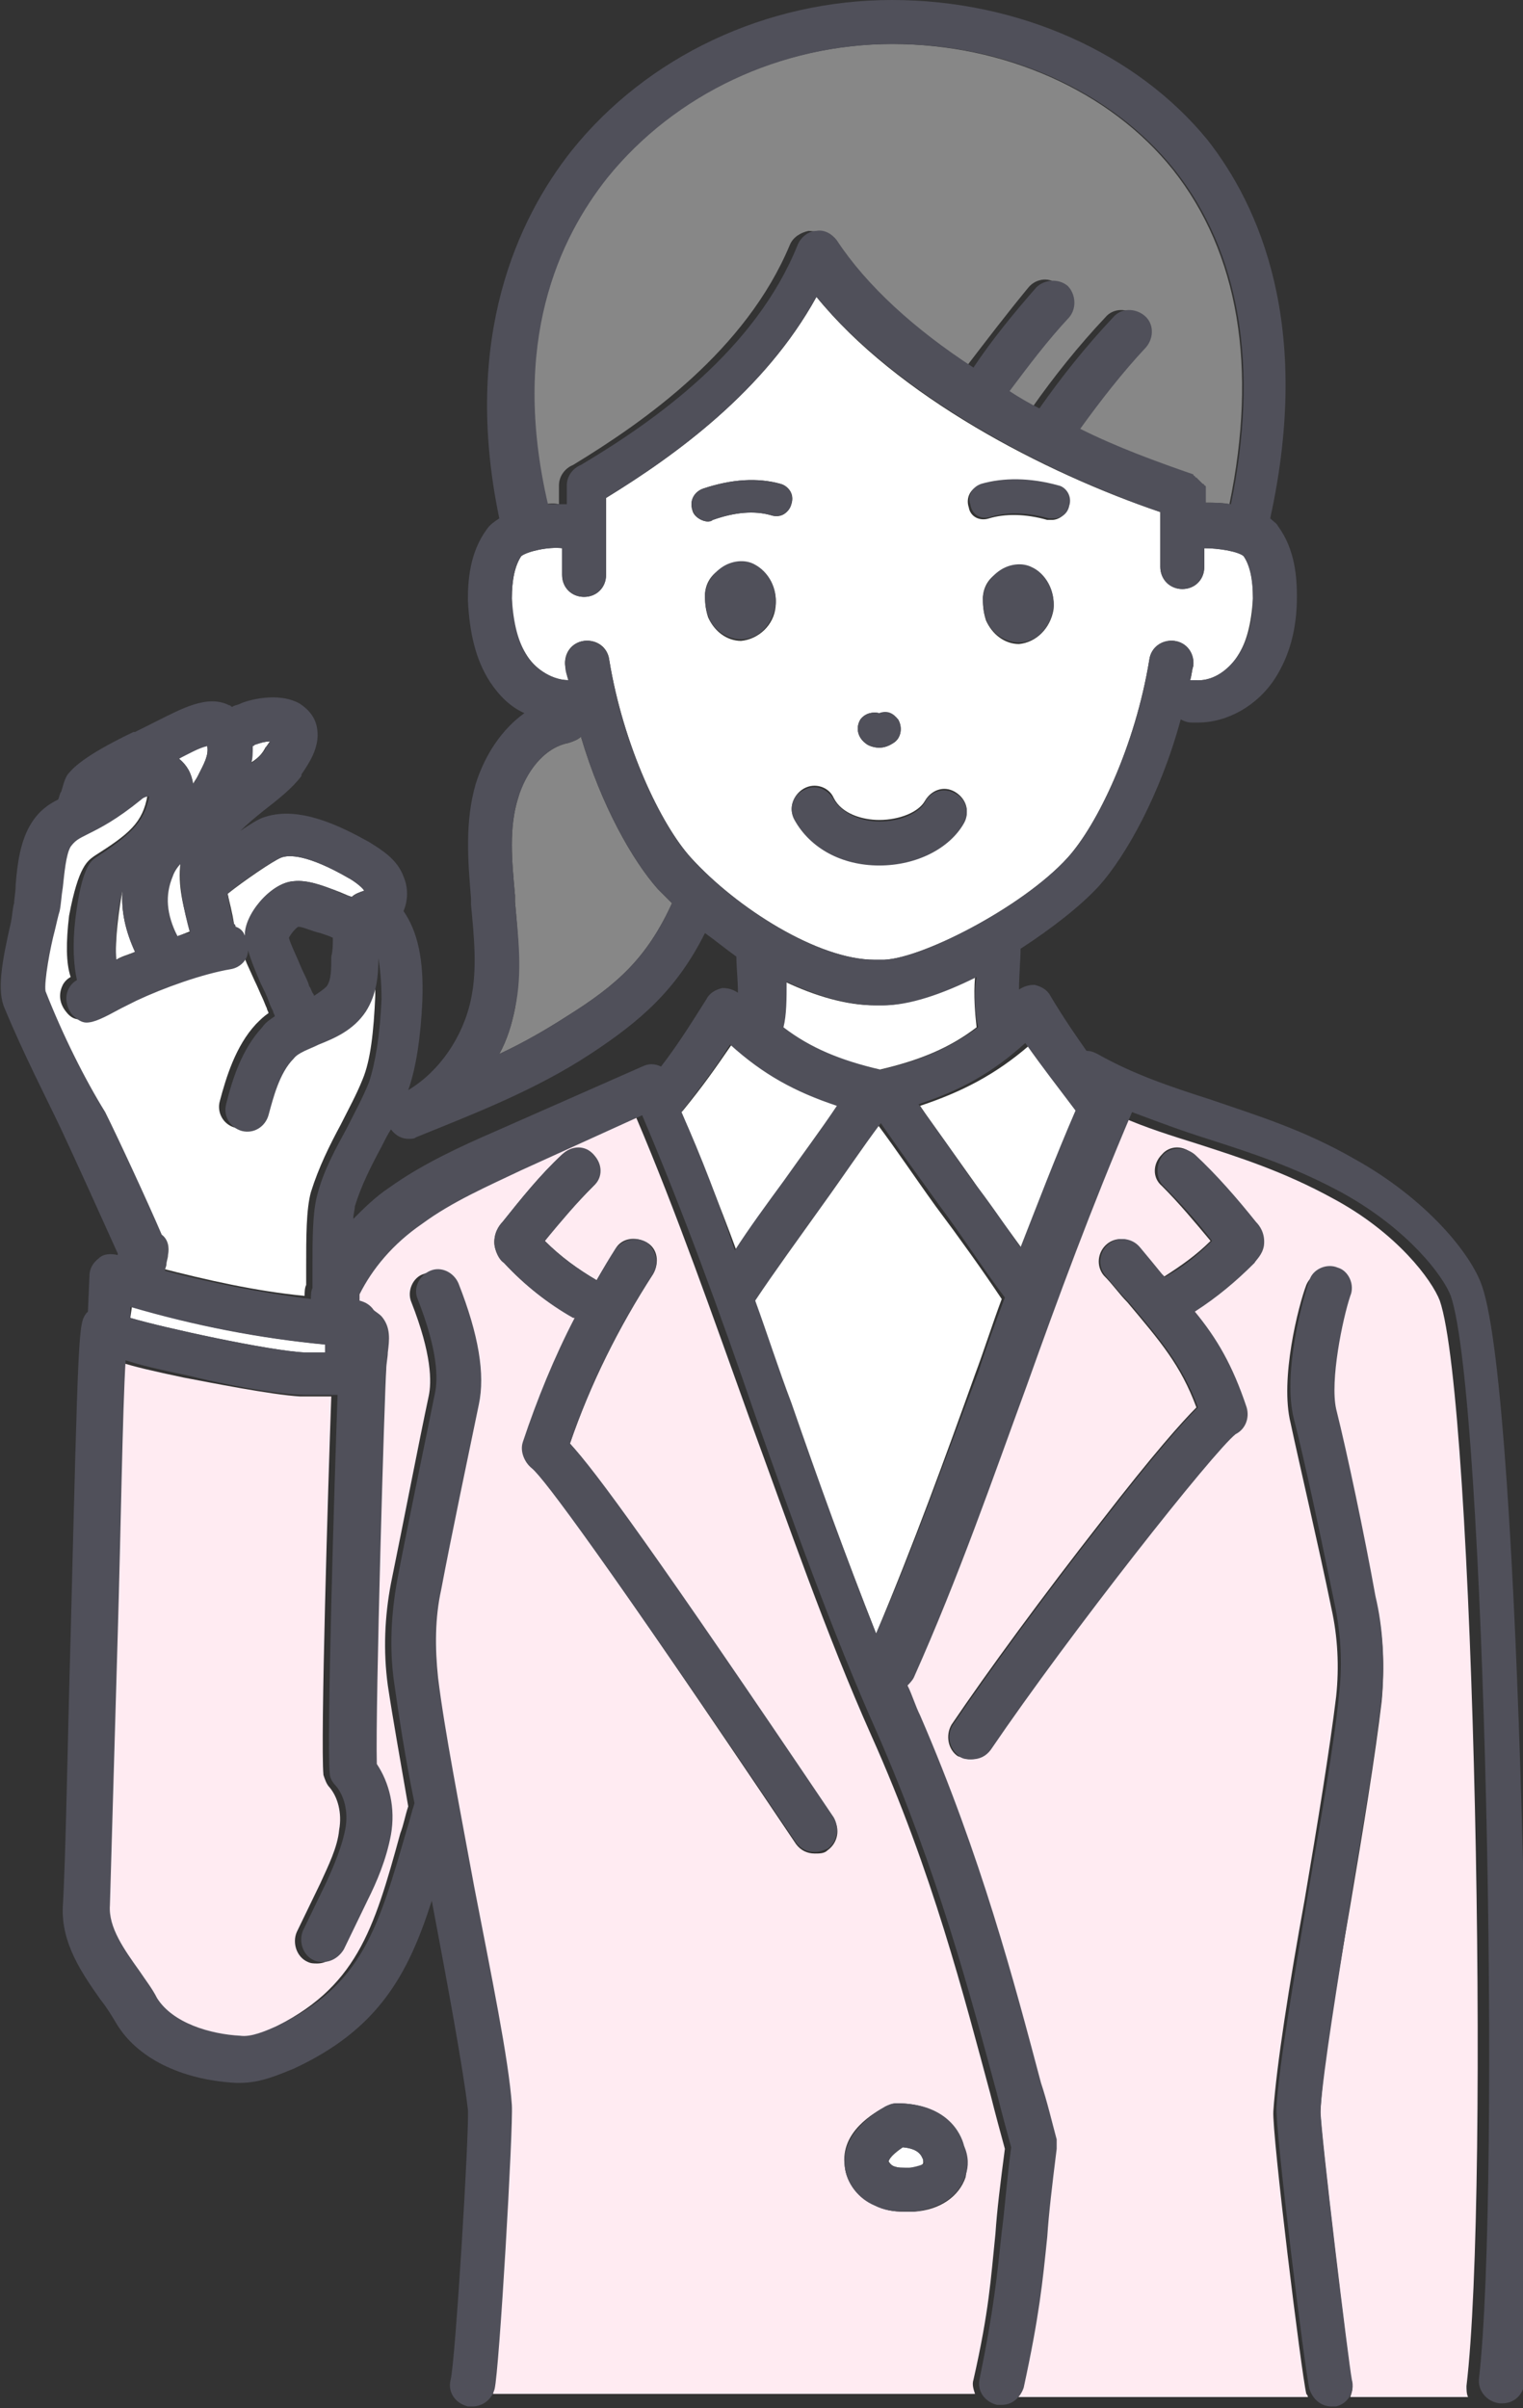 <?xml version="1.0" encoding="utf-8"?>
<!-- Generator: Adobe Illustrator 27.9.1, SVG Export Plug-In . SVG Version: 6.00 Build 0)  -->
<svg version="1.1" id="レイヤー_1" xmlns="http://www.w3.org/2000/svg" xmlns:xlink="http://www.w3.org/1999/xlink" x="0px"
	 y="0px" viewBox="0 0 97 153.3" style="enable-background:new 0 0 97 153.3;" xml:space="preserve">
<rect x="0" y="0" width="97" height="153.3" fill="#333333" stroke="none"/>
<style type="text/css">
	.st0{fill:#FFFFFF;}
	.st1{fill:#878787;}
	.st2{fill:#FFEBF2;}
	.st3{fill:#50505A;}
</style>
<g>
	<path class="st0" d="M22.4,57.1c0.2-0.2,0.5-0.3,0.8-0.4c-0.2-0.3-0.8-0.7-1-0.8c-2.6-1.5-3.8-1.5-4.3-1.3
		c-0.5,0.2-2.4,1.5-3.4,2.3c0.1,0.5,0.3,1.2,0.4,1.9c0,0.1,0,0.1,0.1,0.2c0.3,0.1,0.5,0.3,0.6,0.6c0-1.3,1.6-3.4,3.1-3.5
		c0.9-0.1,1.9,0.3,2.7,0.6C21.7,56.8,22.1,57,22.4,57.1z"/>
	<path class="st1" d="M31.8,67.1c1.5-0.7,2.9-1.5,4.3-2.4c3.2-2,5.1-3.7,6.7-7.2c-0.3-0.3-0.6-0.6-0.9-0.9c-1.6-1.8-3.6-5.3-4.9-9.7
		c-0.2,0.2-0.5,0.3-0.8,0.4c-1.6,0.3-2.8,2-3.2,3.5c-0.6,1.9-0.4,4-0.2,6.2l0,0.4c0.2,2.2,0.4,4.5,0,6.8
		C32.6,65.2,32.3,66.2,31.8,67.1z"/>
	<path class="st1" d="M68.5,27.3c2.4,1.2,4.9,2.1,7.2,2.9c0,0,0,0,0.1,0c0,0,0.1,0,0.1,0.1c0,0,0.1,0,0.1,0.1c0,0,0.1,0.1,0.1,0.1
		c0,0,0.1,0,0.1,0.1c0,0,0.1,0.1,0.1,0.1c0,0,0,0.1,0.1,0.1c0,0,0.1,0.1,0.1,0.1c0,0,0,0.1,0.1,0.1c0,0,0,0.1,0.1,0.1
		c0,0,0,0.1,0,0.1c0,0,0,0.1,0,0.1c0,0.1,0,0.1,0,0.2c0,0,0,0,0,0c0,0.2,0,0.4,0,0.5c0.5,0,1.1,0,1.6,0.1c1.8-8.7,0.6-16-3.6-21.3
		c-4-5-10.7-8-17.9-8c-7.1,0-13.9,3.2-18.2,8.5c-3.1,3.8-6.2,10.5-4.2,20.8c0.4,0,0.8-0.1,1.2,0l0-1.2c0-0.6,0.4-1.1,0.9-1.3
		c4.6-2.8,11-7.3,13.8-14c0.2-0.5,0.7-0.8,1.2-0.9c0.5,0,1,0.2,1.3,0.6c1.9,2.9,5,5.7,8.7,8.1c1.3-1.7,2.6-3.4,4-5.1
		c0.5-0.6,1.4-0.7,2-0.1c0.6,0.5,0.7,1.4,0.1,2c-1.3,1.5-2.6,3.1-3.8,4.7c0.6,0.4,1.3,0.7,1.9,1.1c1.4-2,3-4,4.7-5.8
		c0.5-0.6,1.4-0.6,2-0.1c0.6,0.5,0.6,1.4,0.1,2C71.2,23.8,69.8,25.5,68.5,27.3z"/>
	<path class="st0" d="M12.3,49.9c0.1-0.2,0.2-0.3,0.3-0.5c0.4-0.8,0.7-1.3,0.6-1.9c0,0,0-0.1,0-0.1c-0.5,0.1-1.2,0.5-1.8,0.9
		C11.9,48.7,12.2,49.3,12.3,49.9z"/>
	<path class="st2" d="M31.4,152.4h30.7c-0.1-0.3-0.2-0.6-0.1-0.9c1-4.4,1.1-6.4,1.4-9.3c0.1-1.5,0.3-3.1,0.6-5.4
		c-0.3-1.1-0.6-2.2-0.9-3.4c-1.7-6.3-3.7-14.2-7.6-22.9c-2.9-6.5-5.3-13.5-7.8-20.3c-2.3-6.4-4.6-13-7.2-19.1l-7.7,3.5
		c-2.2,1-4.4,2-6.3,3.4c-1.9,1.3-3.2,2.9-4,4.5c0,0.1,0,0.3,0,0.4c0.4,0.1,0.7,0.3,0.9,0.6c0.2,0.1,0.4,0.2,0.5,0.4
		c0.6,0.7,0.5,1.5,0.4,2.3c0,0.3-0.1,0.6-0.1,1.1c-0.1,1.1-0.7,21.4-0.6,25.1c0.9,1.2,1.2,2.8,0.9,4.5c-0.2,1.6-0.9,3-1.5,4.2
		l-1.5,3.1c-0.2,0.5-0.8,0.8-1.3,0.8c-0.2,0-0.4,0-0.6-0.1c-0.7-0.3-1-1.2-0.7-1.9l1.5-3.1c0.5-1.1,1.1-2.3,1.2-3.4
		c0.2-1.1-0.1-2.1-0.6-2.7c-0.2-0.2-0.3-0.5-0.4-0.8c-0.2-2.1,0.3-18.6,0.5-24.1c-0.3,0-0.6,0-0.8,0c-0.3,0-0.6,0-0.8,0l-0.4,0
		c-1.8-0.1-5.8-0.9-7.4-1.2c-1.9-0.4-3.2-0.7-4.1-1c-0.1,3.4-0.3,10.7-0.5,17.4c-0.2,6.9-0.3,14-0.5,17.4c-0.1,1.4,0.9,2.7,1.9,4.2
		c0.4,0.5,0.8,1.1,1.1,1.7c1,1.6,3.4,2.3,5.3,2.4c0.8,0,1.6-0.3,2.3-0.6c5.5-2.6,6.6-6.3,8.3-12.5c0.2-0.5,0.3-1.1,0.5-1.7
		c0,0,0,0,0,0c-0.5-2.9-1-5.7-1.3-7.7c-0.3-2.2-0.2-4.4,0.2-6.5c0.8-3.9,1.8-9.1,2.4-11.9c0.2-0.9,0.2-2.7-1.1-6
		c-0.3-0.7,0.1-1.6,0.8-1.8c0.7-0.3,1.6,0.1,1.8,0.8c1.3,3.2,1.7,5.7,1.3,7.7c-0.6,2.9-1.8,8.7-2.4,11.8c-0.4,1.9-0.4,3.8-0.2,5.6
		c0.4,3.3,1.4,8.4,2.3,13.3c1.1,5.7,2.1,11.1,2.4,14c0.1,1.4-0.9,16.9-1.1,18.1C31.5,152.3,31.4,152.3,31.4,152.4z M56.4,134.1
		c0.2-0.1,0.5-0.2,0.7-0.2c0,0,0,0,0,0c3.1,0,4.1,1.9,4.3,2.8c0.2,0.7,0.2,1.3,0.1,1.9c-0.4,1.2-1.6,2.1-3.3,2.2c-0.2,0-0.4,0-0.6,0
		c-0.7,0-1.3-0.1-1.9-0.4c-1.1-0.5-1.8-1.5-1.9-2.5C53.5,135.7,55.7,134.5,56.4,134.1z M32.1,80.4c-0.1-0.1-0.5-0.5-0.6-1.1
		c-0.1-0.7,0.3-1.3,0.5-1.5c1.2-1.5,2.4-3,3.8-4.3c0.6-0.5,1.5-0.5,2,0c0.5,0.6,0.5,1.5,0,2c-1.1,1.1-2.1,2.2-3.1,3.5
		c1,1,2.1,1.8,3.3,2.5c0,0,0,0,0,0c0.4-0.7,0.8-1.3,1.2-2c0.4-0.7,1.3-0.8,2-0.4c0.7,0.4,0.8,1.3,0.4,2c-2.2,3.4-4,7-5.3,10.8
		c1.5,1.7,5.4,6.9,16.8,23.9c0.4,0.6,0.3,1.5-0.4,2c-0.2,0.2-0.5,0.2-0.8,0.2c-0.5,0-0.9-0.2-1.2-0.6C38.4,99.1,34.8,94.3,34,93.5
		c-0.6-0.3-0.8-1-0.6-1.7c0.9-2.7,2-5.4,3.3-7.9c0,0-0.1,0-0.1,0C34.9,83,33.4,81.8,32.1,80.4z"/>
	<path class="st0" d="M56.9,137.9c0.3,0.1,0.6,0.2,1.1,0.1c0.5,0,0.8-0.2,0.8-0.3c0,0,0-0.1,0-0.2c-0.1-0.2-0.2-0.7-1.3-0.8
		c-0.9,0.6-0.9,0.9-0.9,0.9C56.6,137.6,56.7,137.8,56.9,137.9z"/>
	<path class="st0" d="M11.3,59.6c0.3-0.1,0.5-0.2,0.8-0.3c-0.4-1.5-0.8-2.9-0.6-4.4c-0.2,0.3-0.4,0.5-0.5,0.8
		C10.4,57,10.5,58.2,11.3,59.6z"/>
	<path class="st0" d="M8.9,50.9c-1.6,1.3-2.6,1.8-3.4,2.2c-0.6,0.3-0.8,0.4-1.1,0.8c-0.3,0.5-0.4,1.7-0.5,2.6
		c-0.1,0.5-0.1,1-0.2,1.5c-0.1,0.4-0.2,0.8-0.3,1.2c-0.2,1.1-0.7,3.3-0.6,3.9c1.2,2.8,2.6,5.6,3.5,7.5c0.8,1.6,2.7,5.8,3.6,7.8
		c0.3,0.3,0.5,0.8,0.4,1.3c0,0.2-0.1,0.4-0.1,0.6c0,0.1-0.1,0.2-0.1,0.4c3.1,0.8,6.2,1.5,9.3,1.8c0-0.2,0-0.5,0.1-0.7c0,0,0,0,0,0
		c0-0.4,0-0.8,0-1.2c0-1.8,0-3.6,0.3-4.7c0.5-1.6,1.2-3,1.9-4.3c0.5-1,1-1.9,1.4-2.9c0.5-1.2,0.7-3,0.8-5.3c0-1.1,0-2-0.2-2.6
		c0,1.1-0.1,2.3-0.8,3.4c-0.8,1.1-1.9,1.6-3,2.1c-0.6,0.3-1.2,0.5-1.6,0.9c-0.9,0.9-1.3,2.5-1.6,3.6c-0.2,0.8-1,1.2-1.7,1
		c-0.8-0.2-1.2-1-1-1.7c0.4-1.5,1-3.5,2.3-4.9c0.3-0.3,0.5-0.5,0.8-0.7c0-0.1-0.1-0.2-0.1-0.3c-0.1-0.2-0.2-0.5-0.3-0.7
		c-0.1-0.2-0.3-0.7-0.5-1.1c-0.3-0.7-0.7-1.4-0.8-2.1c-0.1,0.6-0.5,1.1-1.1,1.2c-1.8,0.3-4.3,1.3-6,2c-0.2,0.1-0.6,0.3-1,0.5
		c-1,0.5-1.7,0.9-2.2,0.9c-0.3,0-0.6-0.1-0.9-0.5c-0.4-0.5-0.5-1.1-0.2-1.7c0.1-0.2,0.3-0.4,0.5-0.5c-0.3-0.9-0.3-2.2-0.1-3.9
		C5,55.1,5.6,54.8,6,54.5c2.2-1.4,3.1-2.1,3.4-3.9C9.2,50.7,9,50.8,8.9,50.9z"/>
	<path class="st0" d="M7.4,61.1c0.3-0.2,0.7-0.3,1.2-0.5C8,59.3,7.7,58,7.8,56.7C7.6,57.7,7.3,59.9,7.4,61.1z"/>
	<path class="st0" d="M62.1,62.2c-2.2,1.1-4.4,1.8-5.9,1.8c-0.1,0-0.1,0-0.2,0c-0.1,0-0.2,0-0.3,0c-1.8,0-3.8-0.6-5.7-1.5
		c0,1.1,0,2.1-0.2,2.9c1.8,1.3,3.6,2.1,6.2,2.7c2.6-0.6,4.5-1.4,6.2-2.7C62.1,64.5,62,63.4,62.1,62.2z"/>
	<path class="st0" d="M58.6,70.4c1,1.5,2.2,3.1,3.4,4.8c1,1.5,2.1,2.9,3.1,4.3c1.1-2.8,2.2-5.7,3.5-8.7c-1.2-1.6-2-2.6-3.1-4.2
		C63.4,68.4,61.3,69.5,58.6,70.4z"/>
	<path class="st0" d="M46.6,66.5c-1.1,1.6-1.8,2.6-3.1,4.2c0,0,0,0-0.1,0.1c1.2,2.9,2.4,5.8,3.5,8.8c1-1.4,2.1-2.9,3.1-4.4
		c1.1-1.6,2.3-3.3,3.4-4.8C50.7,69.5,48.7,68.4,46.6,66.5z"/>
	<path class="st0" d="M32.6,38.1c0,1.6,0.4,2.8,1,3.7c0.6,0.9,1.6,1.5,2.6,1.5c-0.1-0.3-0.1-0.6-0.2-0.9c-0.1-0.8,0.4-1.5,1.2-1.6
		c0.8-0.1,1.5,0.4,1.6,1.2c0.9,5.5,3.3,10.5,5.2,12.6c2.9,3.2,8.1,6.5,11.7,6.5c0,0,0,0,0,0c0.1,0,0.2,0,0.4,0
		c2.3,0.1,9-3.3,11.9-6.5c1.9-2.1,4.3-7.1,5.2-12.6c0.1-0.8,0.9-1.3,1.6-1.2c0.8,0.1,1.3,0.9,1.2,1.6c-0.1,0.3-0.1,0.6-0.2,0.9
		c0.1,0,0.2,0,0.3,0c1,0.1,2.1-0.5,2.7-1.5c0.6-0.9,0.9-2.1,1-3.7c0-1.3-0.2-2.2-0.6-2.7c-0.3-0.3-1.6-0.5-2.5-0.5
		c0,0.4,0,0.8,0,1.2c0,0.8-0.6,1.4-1.4,1.4c0,0,0,0,0,0c-0.8,0-1.4-0.7-1.4-1.4c0-1.2,0-2.3,0-3.5c-7.4-2.5-16.8-7.4-21.9-13.7
		c-3.3,6-9,10.1-13.4,12.8l0,4.9c0,0.8-0.6,1.4-1.4,1.4c0,0,0,0,0,0c-0.8,0-1.4-0.6-1.4-1.4l0-1.7c-0.9-0.1-2.2,0.2-2.6,0.5
		C32.8,36,32.6,36.9,32.6,38.1z M49.4,38.6c-0.1,1.2-1.1,2.1-2.2,2.2c0,0,0,0,0,0c-0.9,0-1.7-0.6-2.1-1.5c-0.2-0.6-0.2-1.1-0.2-1.4
		c0-0.7,0.4-1.4,1.1-1.7c0.6-0.4,1.4-0.4,2-0.2C49,36.4,49.5,37.5,49.4,38.6z M67.1,38.8C66.9,40,66,40.9,64.9,41c0,0,0,0,0,0
		c-0.9,0-1.7-0.6-2.1-1.5c-0.2-0.6-0.2-1.1-0.2-1.4c0,0,0,0,0,0c0-0.7,0.4-1.4,1.1-1.7c0.6-0.4,1.4-0.4,2-0.2
		C66.6,36.5,67.2,37.6,67.1,38.8z M62.4,30.9c1.4-0.5,3.1-0.4,4.9,0.1c0.6,0.2,0.9,0.7,0.7,1.3c-0.1,0.5-0.6,0.8-1,0.8
		c-0.1,0-0.2,0-0.3,0c-1.4-0.4-2.7-0.4-3.7-0.1c-0.6,0.2-1.2-0.1-1.3-0.7C61.5,31.7,61.8,31.1,62.4,30.9z M54.8,45.8
		c0.3-0.4,0.8-0.5,1.2-0.4c0.4-0.1,0.9,0.1,1.2,0.4c0.3,0.5,0.2,1.2-0.3,1.5c-0.3,0.2-0.6,0.3-0.9,0.3c-0.3,0-0.7-0.1-0.9-0.3
		C54.6,46.9,54.5,46.3,54.8,45.8z M51.2,50.2c0.7-0.4,1.6-0.1,1.9,0.6c0.5,1,1.8,1.4,2.9,1.4c0,0,0,0,0,0c1.3,0,2.5-0.5,2.9-1.2
		c0.4-0.7,1.2-1,1.9-0.6c0.7,0.4,1,1.2,0.6,1.9c-0.9,1.7-3,2.7-5.4,2.7c0,0,0,0,0,0c-2.4,0-4.4-1.1-5.4-2.9
		C50.2,51.5,50.5,50.6,51.2,50.2z M44.8,31.1c1.8-0.6,3.5-0.7,4.9-0.3c0.6,0.2,0.9,0.7,0.7,1.3c-0.2,0.6-0.7,0.9-1.3,0.7
		c-1-0.3-2.3-0.2-3.7,0.3c-0.1,0-0.2,0.1-0.3,0.1c-0.4,0-0.9-0.3-1-0.7C43.9,31.9,44.2,31.3,44.8,31.1z"/>
	<path class="st0" d="M55.8,104c2.4-5.7,4.4-11.2,6.3-16.5c0.6-1.6,1.1-3.2,1.7-4.8c-1.2-1.8-2.7-3.9-4.2-5.9
		c-1.3-1.8-2.5-3.6-3.7-5.2c-1.1,1.6-2.4,3.4-3.7,5.2c-1.5,2.1-3,4.3-4.3,6.1c0.8,2.2,1.6,4.3,2.3,6.5C52.1,94.2,53.9,99.2,55.8,104
		z"/>
	<path class="st2" d="M91.7,82.8c-0.5-1.3-2.7-4.3-6.8-6.5c-3.1-1.7-5.9-2.6-8.7-3.5c-1.6-0.5-3.2-1-4.8-1.7
		c-2.6,6.1-4.7,11.8-6.7,17.4c-2.1,5.9-4.3,12-7.2,18.6c-0.1,0.2-0.2,0.3-0.4,0.5c0.3,0.6,0.5,1.3,0.8,1.9c3.9,8.9,6,16.9,7.7,23.4
		c0.3,1.3,0.7,2.5,1,3.6c0,0.2,0.1,0.4,0,0.6c-0.3,2.4-0.5,4.1-0.6,5.6c-0.3,2.9-0.5,5-1.5,9.6c0,0.1-0.1,0.2-0.1,0.3h18.9
		c0-0.1-0.1-0.2-0.1-0.2c-0.3-1.2-2.2-16.6-2.1-18c0.2-2.9,1-8,2-13.5c0.8-4.7,1.6-9.6,2-12.9c0.2-1.9,0.1-3.8-0.3-5.6
		c-0.8-3.9-2-9-2.6-11.8c-0.7-2.8,0.5-7.5,1-8.8c0.3-0.7,1.1-1.1,1.8-0.8c0.7,0.3,1.1,1.1,0.8,1.8c-0.6,1.5-1.4,5.4-0.9,7.2
		c0.7,2.8,1.8,8,2.7,11.8c0.5,2.1,0.6,4.3,0.4,6.5c-0.4,3.4-1.2,8.3-2,13c-0.9,5.2-1.8,10.5-1.9,13.2c0,1.3,1.8,16.2,2,17.2
		c0.1,0.3,0,0.6-0.1,0.9h7.5c-0.1-0.2-0.1-0.5-0.1-0.7C94.9,139.4,93.9,89.2,91.7,82.8z M80.4,79.3c-0.1,0.6-0.4,1-0.6,1.1
		c-1.1,1.2-2.4,2.2-3.8,3.1c1.4,1.8,2.4,3.5,3.3,6.1c0.2,0.7-0.1,1.4-0.7,1.7c-1.4,1.1-10.5,12.6-15.6,20.1
		c-0.3,0.4-0.7,0.6-1.2,0.6c-0.3,0-0.5-0.1-0.8-0.2c-0.6-0.4-0.8-1.3-0.4-2c2.3-3.4,5.9-8.3,9.5-12.9c3.4-4.4,5.2-6.4,6.1-7.3
		c-1-2.7-2.3-4.2-4.4-6.7c-0.5-0.5-0.9-1.1-1.5-1.7c-0.5-0.6-0.4-1.5,0.2-2c0.6-0.5,1.5-0.4,2,0.2c0.5,0.6,1,1.2,1.4,1.7
		c0.1,0.1,0.1,0.1,0.2,0.2c1.1-0.7,2.1-1.4,3-2.3c-1-1.2-2-2.4-3.1-3.5c-0.6-0.5-0.6-1.4,0-2c0.5-0.6,1.4-0.6,2,0
		c1.4,1.3,2.6,2.8,3.8,4.3C80.1,78,80.5,78.5,80.4,79.3z"/>
	<path class="st0" d="M16.9,47.6c0.1-0.1,0.2-0.3,0.3-0.4c-0.3,0-0.7,0.1-1,0.2c-0.1,0-0.1,0.1-0.2,0.1c0,0.4,0,0.8-0.1,1.1
		C16.4,48.3,16.7,48,16.9,47.6L16.9,47.6z"/>
	<path class="st0" d="M8.3,83.9c2,0.6,8.8,2.1,11.1,2.2l0.4,0c0.4,0,0.7,0,1,0l0-0.5c-4.2-0.4-8.3-1.2-12.4-2.4L8.3,83.9z"/>
	<g>
		<g>
			<path class="st3" d="M50.6,52.2c1,1.8,3,2.9,5.4,2.9c0,0,0,0,0,0c2.4,0,4.5-1.1,5.4-2.7c0.4-0.7,0.1-1.6-0.6-1.9
				c-0.7-0.4-1.6-0.1-1.9,0.6c-0.4,0.7-1.6,1.2-2.9,1.2c0,0,0,0,0,0c-1,0-2.3-0.4-2.9-1.4c-0.4-0.7-1.2-1-1.9-0.6
				C50.5,50.6,50.2,51.5,50.6,52.2z"/>
			<path class="st3" d="M94.4,81.9c-0.7-2.1-3.6-5.6-8.1-8.1C83,71.9,80,71,77.1,70c-2.5-0.8-4.9-1.6-7.2-2.9
				c-0.2-0.1-0.4-0.2-0.7-0.2c-0.7-1-1.4-2-2.3-3.5c-0.2-0.4-0.6-0.6-1-0.7c-0.4,0-0.7,0.1-1,0.3c0-0.9,0.1-1.9,0.1-2.6
				c2-1.3,3.8-2.7,5-4c1.7-1.9,3.9-5.8,5.2-10.6c0.2,0.1,0.4,0.2,0.7,0.2c0.1,0,0.3,0,0.4,0c1.9,0,3.8-1.1,4.9-2.8
				c0.9-1.4,1.4-3.1,1.4-5.2c0-1.2-0.1-3-1.2-4.5c-0.1-0.2-0.3-0.3-0.5-0.5c2.7-12.3-0.7-19.9-4-24.1C72.4,3.4,64.9,0,56.8,0
				c-8,0-15.6,3.6-20.4,9.6C33,13.9,29.4,21.5,31.8,33c-0.3,0.2-0.6,0.4-0.8,0.7c-1.1,1.5-1.2,3.3-1.2,4.5c0.1,2.1,0.5,3.8,1.4,5.2
				c0.6,0.9,1.3,1.6,2.2,2c-1.4,1-2.5,2.6-3.1,4.5c-0.7,2.4-0.5,4.9-0.3,7.3l0,0.4c0.2,2.1,0.4,4.1,0,6c-0.5,2.4-2,4.6-4,5.8
				c0.5-1.4,0.8-3.4,0.9-5.7c0.1-2.6-0.3-4.4-1.2-5.7c0.3-0.7,0.3-1.5,0-2.2c-0.4-1.1-1.4-1.7-2.2-2.2c-1.8-1-4.4-2.3-6.6-1.6
				c-0.4,0.1-1,0.5-1.6,0.9c0.4-0.4,1-0.9,1.5-1.3c0.9-0.7,1.8-1.4,2.4-2.2l0-0.1c0.4-0.6,1.2-1.7,1-2.9c-0.1-0.7-0.5-1.2-1.1-1.6
				c-1.4-0.8-3.4-0.2-3.8,0c-0.2,0.1-0.4,0.1-0.5,0.2c-0.1,0-0.1-0.1-0.2-0.1c-1.4-0.7-3,0.2-4.8,1.1c-0.4,0.2-0.8,0.4-1.2,0.6
				l-0.1,0c-2.5,1.2-3.6,2-4.1,2.6c-0.2,0.2-0.3,0.5-0.5,1.2c-0.1,0.1-0.1,0.3-0.2,0.5c-0.6,0.3-1.2,0.7-1.7,1.5
				c-0.7,1.1-0.9,2.6-1,3.9c0,0.5-0.1,0.9-0.1,1.2c-0.1,0.3-0.1,0.7-0.2,1.2c-0.6,2.6-0.9,4.4-0.4,5.5c1.2,2.9,2.7,5.8,3.6,7.7
				c0.8,1.7,2.7,5.9,3.6,7.9c0,0,0,0,0,0c0,0,0,0.1,0,0.1c-0.4-0.1-0.9-0.1-1.2,0.2c-0.4,0.3-0.6,0.7-0.6,1.1l-0.1,2.3
				c0,0-0.1,0.1-0.1,0.1C5,84.3,5,84.3,4.5,104.1C4.3,110.9,4.2,118,4,121.4c-0.1,2.3,1.2,4.2,2.4,5.9c0.4,0.5,0.7,1,1,1.5
				c1.3,2.2,4.1,3.6,7.6,3.8c0.1,0,0.2,0,0.3,0c1.3,0,2.4-0.5,3.4-0.9c5.4-2.5,7.3-6,8.8-10.7c1,5.3,2,10.7,2.3,13.3
				c0.1,1.3-0.8,16.1-1.1,17.2c-0.2,0.8,0.3,1.5,1.1,1.7c0.1,0,0.2,0,0.3,0c0.6,0,1.2-0.4,1.4-1.1c0.3-1.2,1.2-16.7,1.1-18.1
				c-0.2-2.9-1.3-8.2-2.4-13.9c-0.9-4.9-1.9-10-2.3-13.3c-0.2-1.9-0.2-3.8,0.2-5.6c0.6-3.2,1.8-8.9,2.4-11.8c0.4-1.9,0-4.4-1.3-7.7
				c-0.3-0.7-1.1-1.1-1.8-0.8c-0.7,0.3-1.1,1.1-0.8,1.8c1.3,3.3,1.3,5.1,1.1,6c-0.6,3-1.8,8.7-2.4,11.9c-0.4,2.2-0.5,4.4-0.2,6.5
				c0.3,2.1,0.7,4.8,1.3,7.7c0,0,0,0,0,0c-0.2,0.6-0.3,1.1-0.5,1.7c-1.8,6.2-2.8,9.9-8.3,12.5c-0.7,0.3-1.6,0.7-2.3,0.6
				c-1.9-0.1-4.3-0.8-5.3-2.4c-0.3-0.6-0.7-1.1-1.1-1.7c-1-1.4-2-2.8-1.9-4.2c0.1-3.4,0.3-10.5,0.5-17.3c0.2-6.7,0.3-14.1,0.5-17.4
				c0.9,0.3,2.2,0.6,4.1,1c1.6,0.4,5.5,1.2,7.4,1.2l0.4,0c0.3,0,0.5,0,0.8,0c0.3,0,0.5,0,0.8,0c-0.2,5.5-0.7,22-0.5,24.1
				c0,0.3,0.2,0.6,0.4,0.8c0.5,0.6,0.8,1.6,0.6,2.7c-0.2,1.1-0.7,2.3-1.2,3.4l-1.5,3.1c-0.3,0.7,0,1.6,0.7,1.9
				c0.2,0.1,0.4,0.1,0.6,0.1c0.5,0,1-0.3,1.3-0.8l1.5-3.1c0.6-1.2,1.2-2.6,1.5-4.2c0.3-1.7-0.1-3.3-0.9-4.5
				c-0.1-3.7,0.5-23.9,0.6-25.1c0-0.4,0.1-0.8,0.1-1.1c0.1-0.8,0.2-1.6-0.4-2.3c-0.2-0.2-0.4-0.3-0.5-0.4c-0.2-0.3-0.5-0.5-0.9-0.6
				c0-0.1,0-0.3,0-0.4c0.8-1.6,2.1-3.2,4-4.5c1.9-1.4,4.2-2.4,6.3-3.4l7.7-3.5c2.6,6.1,5,12.7,7.2,19.1c2.4,6.8,4.9,13.8,7.8,20.3
				c3.8,8.7,5.9,16.6,7.6,22.9c0.3,1.2,0.6,2.3,0.9,3.4c-0.3,2.3-0.4,3.9-0.6,5.4c-0.3,2.8-0.5,4.9-1.4,9.3
				c-0.2,0.8,0.3,1.5,1.1,1.7c0.1,0,0.2,0,0.3,0c0.7,0,1.2-0.5,1.4-1.1c1-4.6,1.2-6.7,1.5-9.6c0.1-1.5,0.3-3.2,0.6-5.6
				c0-0.2,0-0.4,0-0.6c-0.3-1.1-0.6-2.4-1-3.6c-1.7-6.4-3.8-14.4-7.7-23.4c-0.3-0.6-0.5-1.3-0.8-1.9c0.1-0.1,0.3-0.3,0.4-0.5
				c2.9-6.5,5-12.6,7.2-18.6c2-5.6,4.1-11.3,6.7-17.4c1.6,0.6,3.2,1.2,4.8,1.7c2.8,0.9,5.6,1.8,8.7,3.5c4.1,2.3,6.3,5.2,6.8,6.5
				c2.2,6.4,3.2,56.6,1.8,68.9c-0.1,0.8,0.5,1.5,1.3,1.6c0.1,0,0.1,0,0.2,0c0.7,0,1.3-0.5,1.4-1.3C97.7,140.5,96.9,89.2,94.4,81.9z
				 M68.5,70.7c-1.3,3-2.4,5.9-3.5,8.7c-1-1.4-2-2.9-3.1-4.3c-1.1-1.6-2.3-3.3-3.4-4.8c2.7-0.9,4.7-2,6.8-3.9
				C66.5,68.1,67.3,69.1,68.5,70.7z M62.3,65.4c-1.8,1.3-3.6,2.1-6.2,2.7c-2.6-0.6-4.5-1.4-6.2-2.7c0.2-0.8,0.2-1.8,0.2-2.9
				c1.9,0.9,3.9,1.5,5.7,1.5c0.1,0,0.2,0,0.3,0c0.1,0,0.1,0,0.2,0c1.6,0,3.7-0.7,5.9-1.8C62,63.4,62.1,64.5,62.3,65.4z M43.4,70.8
				C43.5,70.8,43.5,70.8,43.4,70.8c1.3-1.7,2.1-2.7,3.1-4.3c2.1,1.9,4.1,3,6.8,3.9c-1,1.5-2.2,3.1-3.4,4.8c-1.1,1.5-2.2,3-3.1,4.4
				C45.8,76.6,44.7,73.7,43.4,70.8z M38.7,11.3c4.3-5.3,11-8.5,18.2-8.5c7.2,0,13.9,3,17.9,8c4.2,5.3,5.4,12.6,3.6,21.3
				c-0.5-0.1-1.1-0.1-1.6-0.1c0-0.2,0-0.4,0-0.5c0,0,0,0,0,0c0-0.1,0-0.1,0-0.2c0,0,0-0.1,0-0.1c0,0,0-0.1,0-0.1c0,0,0-0.1,0-0.1
				c0,0,0-0.1-0.1-0.1c0,0,0-0.1-0.1-0.1c0,0-0.1-0.1-0.1-0.1c0,0-0.1-0.1-0.1-0.1c0,0-0.1-0.1-0.1-0.1c0,0-0.1-0.1-0.1-0.1
				c0,0-0.1,0-0.1-0.1c0,0-0.1,0-0.1-0.1c0,0,0,0,0,0c-2.3-0.8-4.8-1.7-7.2-2.9c1.3-1.8,2.7-3.6,4.2-5.2c0.5-0.6,0.5-1.5-0.1-2
				c-0.6-0.5-1.5-0.5-2,0.1c-1.7,1.8-3.3,3.8-4.7,5.8c-0.6-0.3-1.3-0.7-1.9-1.1c1.2-1.6,2.4-3.2,3.8-4.7c0.5-0.6,0.4-1.5-0.1-2
				c-0.6-0.5-1.5-0.4-2,0.1c-1.4,1.6-2.8,3.3-4,5.1c-3.7-2.4-6.8-5.2-8.7-8.1c-0.3-0.4-0.8-0.7-1.3-0.6c-0.5,0-1,0.4-1.2,0.9
				c-2.7,6.7-9.1,11.2-13.8,14c-0.5,0.2-0.9,0.7-0.9,1.3l0,1.2c-0.4,0-0.8,0-1.2,0C32.5,21.8,35.6,15.2,38.7,11.3z M33.2,35.4
				c0.4-0.3,1.7-0.6,2.6-0.5l0,1.7c0,0.8,0.6,1.4,1.4,1.4c0,0,0,0,0,0c0.8,0,1.4-0.6,1.4-1.4l0-4.9C43,29,48.7,24.9,52,18.9
				c5.2,6.3,14.6,11.2,21.9,13.7c0,1.2,0,2.3,0,3.5c0,0.8,0.6,1.4,1.4,1.4c0,0,0,0,0,0c0.8,0,1.4-0.6,1.4-1.4c0-0.4,0-0.8,0-1.2
				c0.9,0,2.1,0.2,2.5,0.5c0.4,0.6,0.6,1.5,0.6,2.7c0,1.6-0.4,2.8-1,3.7c-0.7,1-1.7,1.6-2.7,1.5c-0.1,0-0.2,0-0.3,0
				c0.1-0.3,0.1-0.6,0.2-0.9c0.1-0.8-0.4-1.5-1.2-1.6c-0.8-0.1-1.5,0.4-1.6,1.2c-0.9,5.5-3.3,10.5-5.2,12.6
				c-2.9,3.2-9.6,6.6-11.9,6.5c-0.1,0-0.2,0-0.4,0c0,0,0,0,0,0c-3.6,0-8.8-3.3-11.7-6.5c-1.9-2.1-4.3-7.1-5.2-12.6
				c-0.1-0.8-0.9-1.3-1.6-1.2c-0.8,0.1-1.3,0.9-1.2,1.6c0,0.3,0.1,0.6,0.2,0.9c-0.9,0-2-0.6-2.6-1.5c-0.6-0.9-0.9-2.1-1-3.7
				C32.6,36.9,32.8,36,33.2,35.4z M32.8,64.2c0.5-2.3,0.2-4.6,0-6.8l0-0.4c-0.2-2.2-0.4-4.3,0.2-6.2c0.5-1.6,1.6-3.2,3.2-3.5
				c0.3-0.1,0.6-0.2,0.8-0.4c1.3,4.4,3.3,7.9,4.9,9.7c0.3,0.3,0.6,0.6,0.9,0.9c-1.6,3.5-3.5,5.2-6.7,7.2c-1.4,0.9-2.8,1.7-4.3,2.4
				C32.3,66.2,32.6,65.2,32.8,64.2z M20,63.4c0-0.1-0.1-0.2-0.1-0.2c-0.1-0.2-0.1-0.3-0.2-0.4c-0.1-0.4-0.4-0.9-0.6-1.4
				c-0.2-0.5-0.6-1.3-0.7-1.7c0.1-0.2,0.4-0.6,0.6-0.7c0.3,0,0.9,0.3,1.4,0.4c0.3,0.1,0.6,0.2,0.8,0.3c0,0.4,0,0.8-0.1,1.2
				c0,0.8,0,1.5-0.3,1.9C20.6,63,20.3,63.2,20,63.4z M17.9,54.6c0.5-0.2,1.7-0.2,4.3,1.3c0.2,0.1,0.8,0.5,1,0.8
				c-0.3,0.1-0.5,0.2-0.8,0.4c-0.3-0.1-0.7-0.2-1-0.4c-0.8-0.3-1.8-0.7-2.7-0.6c-1.5,0.1-3.2,2.2-3.1,3.5c-0.1-0.3-0.3-0.5-0.6-0.6
				c0-0.1,0-0.1-0.1-0.2c-0.2-0.7-0.3-1.3-0.4-1.9C15.4,56.1,17.4,54.8,17.9,54.6z M7.4,61.1c-0.1-1.2,0.1-3.4,0.4-4.4
				C7.7,58,8,59.3,8.6,60.6C8.2,60.8,7.8,60.9,7.4,61.1z M13.2,47.5c0.1,0.6-0.2,1.1-0.6,1.9c-0.1,0.2-0.2,0.4-0.3,0.5
				c-0.1-0.7-0.4-1.2-0.9-1.6C12,48,12.7,47.6,13.2,47.5C13.2,47.5,13.2,47.5,13.2,47.5z M11.3,59.6c-0.7-1.4-0.8-2.6-0.3-3.8
				c0.1-0.3,0.3-0.6,0.5-0.8c-0.1,1.5,0.2,2.9,0.6,4.4C11.8,59.4,11.6,59.5,11.3,59.6z M17.2,47.2c-0.1,0.2-0.2,0.3-0.3,0.4l0,0.1
				c-0.2,0.3-0.5,0.6-0.9,0.9c0.1-0.3,0.1-0.7,0.1-1.1c0.1,0,0.1-0.1,0.2-0.1C16.6,47.3,16.9,47.2,17.2,47.2z M2.9,63.1
				c-0.1-0.6,0.3-2.8,0.6-3.9c0.1-0.4,0.2-0.9,0.3-1.2c0.1-0.5,0.1-0.9,0.2-1.5c0.1-0.9,0.2-2.1,0.5-2.6c0.3-0.4,0.5-0.5,1.1-0.8
				c0.8-0.4,1.8-0.9,3.4-2.2c0.1-0.1,0.3-0.2,0.5-0.2c-0.3,1.7-1.3,2.5-3.4,3.9c-0.3,0.2-0.9,0.6-1.3,3.9c-0.2,1.7-0.1,3,0.1,3.9
				c-0.2,0.1-0.4,0.3-0.5,0.5c-0.3,0.5-0.2,1.2,0.2,1.7c0.3,0.3,0.6,0.5,0.9,0.5c0.5,0,1.1-0.3,2.2-0.9c0.4-0.2,0.8-0.4,1-0.5
				c1.7-0.8,4.2-1.7,6-2c0.6-0.1,1.1-0.6,1.1-1.2c0.2,0.7,0.5,1.4,0.8,2.1c0.2,0.4,0.4,0.8,0.5,1.1c0.1,0.3,0.2,0.5,0.3,0.7
				c0,0.1,0.1,0.2,0.1,0.3c-0.3,0.2-0.6,0.4-0.8,0.7c-1.3,1.4-1.9,3.3-2.3,4.9c-0.2,0.8,0.3,1.5,1,1.7c0.8,0.2,1.5-0.3,1.7-1
				c0.3-1.1,0.7-2.7,1.6-3.6c0.3-0.4,1-0.6,1.6-0.9c1-0.4,2.2-0.9,3-2.1c0.7-1.1,0.8-2.3,0.8-3.4c0.1,0.6,0.2,1.5,0.2,2.6
				c-0.1,2.3-0.4,4.1-0.8,5.3c-0.4,1-0.9,1.9-1.4,2.9c-0.7,1.3-1.5,2.7-1.9,4.3c-0.3,1.1-0.3,2.9-0.3,4.7c0,0.4,0,0.8,0,1.2
				c0,0,0,0,0,0c-0.1,0.2-0.1,0.5-0.1,0.7c-3.1-0.4-6.3-1-9.3-1.8c0-0.1,0.1-0.3,0.1-0.4c0-0.2,0.1-0.4,0.1-0.6c0.1-0.5,0-1-0.4-1.3
				c-0.9-2.1-2.8-6.2-3.6-7.8C5.4,68.7,4,65.9,2.9,63.1z M19.8,86.1l-0.4,0c-2.2-0.1-9.1-1.6-11.1-2.2l0-0.7c4.1,1.2,8.2,2,12.4,2.4
				l0,0.5C20.5,86.1,20.1,86.1,19.8,86.1z M31.6,72c-2.3,1-4.7,2.1-6.8,3.6c-0.9,0.6-1.6,1.3-2.3,2c0-0.3,0.1-0.6,0.1-0.8
				c0.4-1.3,1-2.5,1.7-3.8c0.2-0.4,0.4-0.8,0.6-1.1c0.3,0.4,0.7,0.6,1.1,0.6c0.2,0,0.4,0,0.5-0.1c3.7-1.5,7.6-3,11.1-5.3
				c3.2-2.1,5.5-4.1,7.3-7.7c0.7,0.5,1.3,1,2,1.5c0,0.7,0.1,1.5,0.1,2.3c-0.3-0.2-0.6-0.3-1-0.3c-0.4,0.1-0.8,0.3-1,0.7
				c-1.2,1.9-1.9,3-2.9,4.3c-0.4-0.2-0.8-0.2-1.2,0L31.6,72z M55.8,104c-1.9-4.8-3.7-9.8-5.4-14.7c-0.8-2.1-1.5-4.3-2.3-6.5
				c1.2-1.8,2.8-4,4.3-6.1c1.3-1.8,2.5-3.6,3.7-5.2c1.1,1.6,2.4,3.4,3.7,5.2c1.5,2,2.9,4.2,4.2,5.9c-0.6,1.6-1.2,3.2-1.7,4.8
				C60.2,92.8,58.3,98.3,55.8,104z"/>
			<path class="st3" d="M85.1,89.7c-0.4-1.8,0.4-5.7,0.9-7.2c0.3-0.7-0.1-1.6-0.8-1.8c-0.7-0.3-1.6,0.1-1.8,0.8
				c-0.5,1.4-1.7,6-1,8.8c0.7,2.7,1.8,7.9,2.6,11.8c0.4,1.9,0.5,3.8,0.3,5.6c-0.3,3.3-1.2,8.2-2,12.9c-0.9,5.5-1.8,10.6-2,13.5
				c-0.1,1.4,1.8,16.8,2.1,18c0.2,0.6,0.7,1.1,1.4,1.1c0.1,0,0.2,0,0.3,0c0.8-0.2,1.2-1,1-1.7c-0.2-1-2-15.8-2-17.2
				c0.2-2.7,1.1-8.1,1.9-13.2c0.8-4.7,1.6-9.6,2-13c0.2-2.2,0.1-4.4-0.4-6.5C86.9,97.7,85.8,92.5,85.1,89.7z"/>
			<path class="st3" d="M57.1,133.9C57.1,133.9,57.1,133.9,57.1,133.9c-0.3,0-0.5,0.1-0.7,0.2c-0.7,0.4-2.8,1.7-2.6,3.8
				c0.1,1.1,0.9,2.1,1.9,2.5c0.6,0.3,1.2,0.4,1.9,0.4c0.2,0,0.4,0,0.6,0c1.7-0.2,2.9-1,3.3-2.3c0.2-0.6,0.2-1.2-0.1-1.9
				C61.2,135.8,60.3,133.9,57.1,133.9z M58,138c-0.5,0-0.9,0-1.1-0.1c-0.2-0.1-0.3-0.2-0.3-0.3c0,0,0-0.3,0.9-0.9
				c1.1,0.1,1.2,0.6,1.3,0.8c0,0.1,0,0.2,0.1,0.2C58.8,137.8,58.5,137.9,58,138z"/>
			<path class="st3" d="M36.3,91.9c1.3-3.8,3.1-7.4,5.3-10.8c0.4-0.7,0.2-1.5-0.4-2c-0.7-0.4-1.5-0.2-2,0.4c-0.4,0.6-0.8,1.3-1.2,2
				c0,0,0,0,0,0c-1.2-0.7-2.3-1.5-3.3-2.5c1-1.2,2-2.4,3.1-3.5c0.6-0.5,0.6-1.4,0-2c-0.5-0.6-1.4-0.6-2,0c-1.4,1.3-2.6,2.8-3.8,4.3
				c-0.2,0.2-0.6,0.7-0.5,1.5c0.1,0.6,0.4,1,0.6,1.1c1.3,1.4,2.8,2.6,4.4,3.5c0,0,0.1,0,0.1,0c-1.3,2.5-2.4,5.2-3.3,7.9
				c-0.2,0.6,0.1,1.3,0.6,1.7c0.8,0.7,4.4,5.5,16.8,23.8c0.3,0.4,0.7,0.6,1.2,0.6c0.3,0,0.5-0.1,0.8-0.2c0.6-0.4,0.8-1.3,0.4-2
				C41.7,98.8,37.9,93.6,36.3,91.9z"/>
			<path class="st3" d="M76.1,73.5c-0.6-0.5-1.5-0.5-2,0c-0.5,0.6-0.5,1.5,0,2c1.1,1.1,2.1,2.2,3.1,3.5c-0.9,0.9-1.9,1.7-3,2.3
				c-0.1-0.1-0.1-0.1-0.2-0.2c-0.4-0.5-0.9-1.1-1.4-1.7c-0.5-0.6-1.4-0.7-2-0.2c-0.6,0.5-0.7,1.4-0.2,2c0.5,0.6,1,1.2,1.5,1.7
				c2.1,2.5,3.4,4,4.4,6.7c-0.9,0.9-2.7,2.9-6.1,7.3c-3.6,4.6-7.2,9.5-9.5,12.9c-0.4,0.6-0.3,1.5,0.4,2c0.2,0.2,0.5,0.2,0.8,0.2
				c0.5,0,0.9-0.2,1.2-0.6c5.1-7.5,14.2-19,15.6-20.1c0.6-0.3,0.9-1,0.7-1.7c-0.9-2.7-1.9-4.4-3.3-6.1c1.4-0.9,2.6-1.9,3.8-3.1
				c0.1-0.2,0.5-0.5,0.6-1.1c0.1-0.8-0.3-1.3-0.5-1.5C78.8,76.3,77.5,74.8,76.1,73.5z"/>
			<path class="st3" d="M45.1,33.2c0.1,0,0.2,0,0.3-0.1c1.4-0.5,2.6-0.6,3.7-0.3c0.6,0.2,1.2-0.2,1.3-0.7c0.2-0.6-0.2-1.2-0.7-1.3
				c-1.5-0.4-3.1-0.3-4.9,0.3c-0.6,0.2-0.9,0.8-0.7,1.3C44.2,32.9,44.7,33.2,45.1,33.2z"/>
			<path class="st3" d="M63.1,32.9c1-0.3,2.3-0.3,3.7,0.1c0.1,0,0.2,0,0.3,0c0.5,0,0.9-0.3,1-0.8c0.2-0.6-0.2-1.2-0.7-1.3
				c-1.8-0.5-3.5-0.5-4.9-0.1c-0.6,0.2-0.9,0.8-0.7,1.3C61.9,32.8,62.5,33.1,63.1,32.9z"/>
			<path class="st3" d="M48,35.9c-0.6-0.3-1.4-0.2-2,0.2c-0.6,0.4-1,1-1.1,1.7c0,0,0,0,0,0c0,0.3,0,0.9,0.2,1.4
				c0.3,0.9,1.2,1.5,2.1,1.5c0,0,0,0,0,0c1.1,0,2-0.9,2.2-2.2C49.5,37.5,49,36.4,48,35.9z"/>
			<path class="st3" d="M65.7,36.1c-0.6-0.3-1.4-0.2-2,0.2c-0.6,0.4-1,1-1.1,1.7c0,0.3,0,0.9,0.2,1.4c0.3,0.9,1.2,1.5,2.1,1.5
				c0,0,0,0,0,0c1.1,0,2-0.9,2.2-2.2C67.2,37.6,66.6,36.5,65.7,36.1z"/>
			<path class="st3" d="M55.1,47.3c0.3,0.2,0.6,0.3,0.9,0.3c0.3,0,0.6-0.1,0.9-0.3c0.5-0.3,0.6-1,0.3-1.5c-0.3-0.4-0.7-0.6-1.2-0.4
				c-0.4-0.1-0.9,0-1.2,0.4C54.5,46.3,54.6,46.9,55.1,47.3z"/>
		</g>
	</g>
</g>
</svg>
